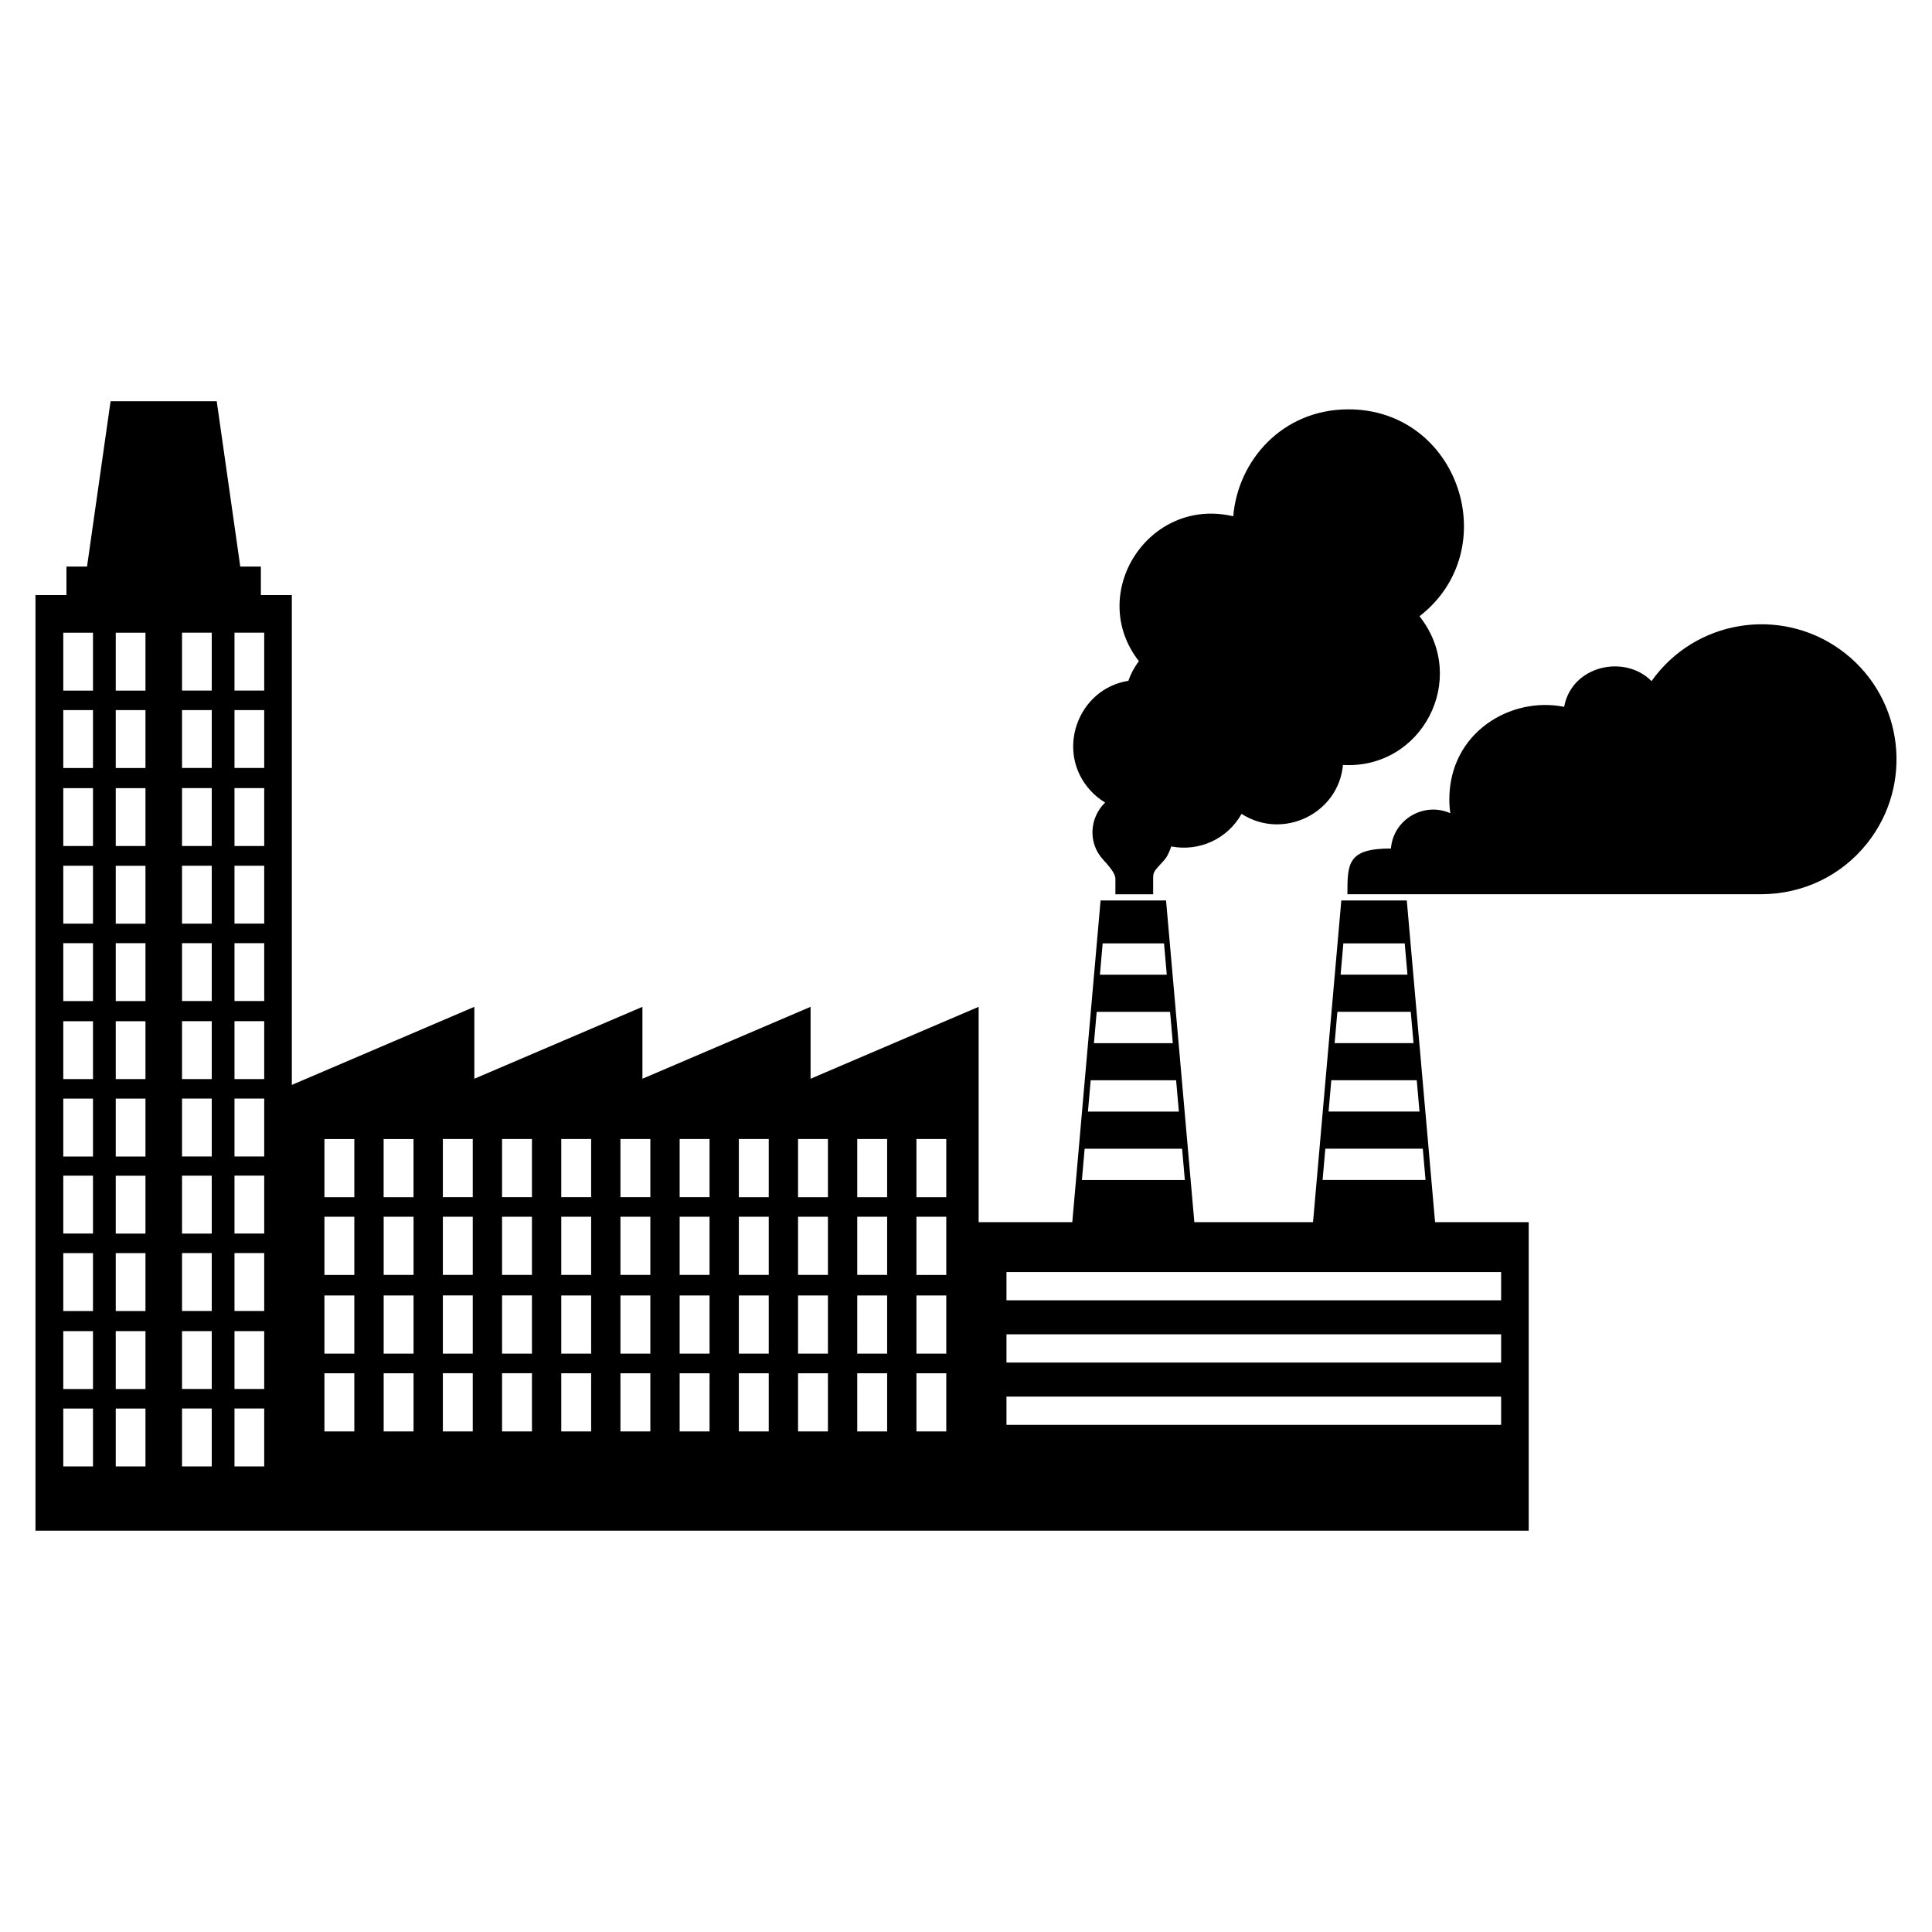 <?xml version="1.0" encoding="UTF-8"?>
<!-- Uploaded to: ICON Repo, www.svgrepo.com, Generator: ICON Repo Mixer Tools -->
<svg fill="#000000" width="800px" height="800px" version="1.1" viewBox="144 144 512 512" xmlns="http://www.w3.org/2000/svg">
 <path d="m153.4 549.67v-247.98h8.207v-7.543h5.457l6.242-43.816h28.129l6.242 43.816h5.457v7.543h8.207v129.82l48.367-20.691v19.059l44.543-19.059v19.059l44.559-19.059v19.059l44.543-19.059v57.07h24.816l7.496-85.262h17.352l7.496 85.262h31.453l7.496-85.262h17.352l7.496 85.262h24.816v81.77h-395.73zm359.21-180.79c0.621-7.754 8.75-12.469 15.734-9.371-0.168-1.18-0.258-2.387-0.258-3.629 0-17.73 16.203-27.402 30.426-24.562 2.039-11.047 16.156-13.965 23.156-6.816 0.363-0.5 0.727-0.996 1.117-1.496 12.258-15.492 34.762-18.094 50.254-5.836 15.477 12.273 18.094 34.762 5.82 50.254-6.922 8.734-17.172 13.559-28.293 13.559h-109.49c0-8.223 0.074-12.121 11.531-12.121zm-58.207-0.559c-0.453 1.223-0.953 2.602-1.918 3.672-2.523 2.781-2.887 2.977-2.887 4.672v4.336h-10.004v-4.082c0-0.863-0.469-2.102-3.188-5.031-4.324-4.641-3.508-11.383 0.469-15.207-1.375-0.816-2.644-1.828-3.777-3.055-9.629-10.324-3.523-27.102 9.93-29.199 0.648-1.875 1.586-3.629 2.797-5.199-13.965-17.926 2.586-43.695 25-38.406 1.223-14.797 13.027-28.34 30.531-28.34 29.262 0 41.578 37.168 18.832 54.836 13.18 16.672 0.621 40.613-20.285 39.402-1.18 12.863-15.855 20.027-26.875 12.969-3.703 6.606-11.156 10.066-18.637 8.629zm61.863 25.68 0.727 8.297h-17.715l0.727-8.297zm1.602 18.137 0.727 8.297h-20.902l0.727-8.297h19.453zm1.586 18.137 0.727 8.297h-24.094l0.727-8.297zm1.602 18.137 0.727 8.297h-27.281l0.727-8.297zm-68.574-54.398 0.727 8.297h-17.715l0.727-8.297zm1.602 18.137 0.727 8.297h-20.902l0.727-8.297h19.453zm1.602 18.137 0.727 8.297h-24.094l0.727-8.297zm1.586 18.137 0.727 8.297h-27.281l0.727-8.297zm-243.25-59.656h-7.875v-15.34h7.875v15.34zm0-61.758h-7.875v-15.34h7.875v15.34zm-13.906 41.188h-7.875v-15.34h7.875zm13.906 0h-7.875v-15.34h7.875v15.34zm-13.906-20.676h-7.875v-15.34h7.875zm13.906 0h-7.875v-15.34h7.875v15.34zm-13.906-20.512h-7.875v-15.34h7.875zm13.906 143.89h-7.875v-15.34h7.875v15.34zm-13.906 61.711h-7.875v-15.34h7.875zm13.906 0h-7.875v-15.34h7.875v15.34zm-13.906-20.512h-7.875v-15.34h7.875zm13.906 0h-7.875v-15.34h7.875v15.34zm-13.906-20.676h-7.875v-15.34h7.875zm13.906 0h-7.875v-15.34h7.875v15.34zm-13.906-20.512h-7.875v-15.34h7.875zm0-20.434h-7.875v-15.34h7.875zm13.906 0h-7.875v-15.34h7.875v15.34zm-13.906-20.512h-7.875v-15.34h7.875zm13.906 0h-7.875v-15.34h7.875v15.34zm-13.906-20.676h-7.875v-15.34h7.875zm13.906 0h-7.875v-15.34h7.875v15.34zm-13.906-20.512h-7.875v-15.34h7.875zm-39.344 0h7.875v-15.34h-7.875v15.34zm0-61.758h7.875v-15.34h-7.875v15.34zm13.906 41.188h7.875v-15.34h-7.875zm-13.906 0h7.875v-15.34h-7.875v15.34zm13.906-20.676h7.875v-15.34h-7.875zm-13.906 0h7.875v-15.34h-7.875v15.34zm13.906-20.512h7.875v-15.34h-7.875zm-13.906 143.89h7.875v-15.34h-7.875v15.34zm13.906 61.711h7.875v-15.34h-7.875zm-13.906 0h7.875v-15.34h-7.875v15.34zm13.906-20.512h7.875v-15.34h-7.875zm-13.906 0h7.875v-15.34h-7.875v15.34zm13.906-20.676h7.875v-15.34h-7.875zm-13.906 0h7.875v-15.34h-7.875v15.34zm13.906-20.512h7.875v-15.34h-7.875zm0-20.434h7.875v-15.34h-7.875zm-13.906 0h7.875v-15.34h-7.875v15.34zm13.906-20.512h7.875v-15.34h-7.875zm-13.906 0h7.875v-15.34h-7.875v15.34zm13.906-20.676h7.875v-15.34h-7.875zm-13.906 0h7.875v-15.34h-7.875v15.34zm13.906-20.512h7.875v-15.34h-7.875zm367.14 108.82h-131.09v7.481h131.09v-7.481zm0-16.488h-131.09v7.481h131.09zm0 32.996h-131.09v7.481h131.09zm-296.15-52.84h7.922v-15.418h-7.922v15.418zm-15.688 0h7.922v-15.418h-7.922zm0 41.457h7.922v-15.418h-7.922zm0 20.617h7.922v-15.418h-7.922zm0-41.473h7.922v-15.418h-7.922zm156.89-20.602h7.906v-15.418h-7.906zm0 41.457h7.906v-15.418h-7.906zm0 20.617h7.906v-15.418h-7.906zm0-41.473h7.906v-15.418h-7.906zm-15.688-20.602h7.922v-15.418h-7.922v15.418zm0 41.457h7.922v-15.418h-7.922v15.418zm0 20.617h7.922v-15.418h-7.922v15.418zm0-41.473h7.922v-15.418h-7.922v15.418zm-15.688-20.602h7.922v-15.418h-7.922v15.418zm0 41.457h7.922v-15.418h-7.922v15.418zm0 20.617h7.922v-15.418h-7.922v15.418zm0-41.473h7.922v-15.418h-7.922v15.418zm-15.688-20.602h7.922v-15.418h-7.922v15.418zm0 41.457h7.922v-15.418h-7.922v15.418zm0 20.617h7.922v-15.418h-7.922v15.418zm0-41.473h7.922v-15.418h-7.922v15.418zm-15.688-20.602h7.922v-15.418h-7.922v15.418zm0 41.457h7.922v-15.418h-7.922v15.418zm0 20.617h7.922v-15.418h-7.922v15.418zm0-41.473h7.922v-15.418h-7.922v15.418zm-15.688-20.602h7.922v-15.418h-7.922v15.418zm0 41.457h7.922v-15.418h-7.922v15.418zm0 20.617h7.922v-15.418h-7.922v15.418zm0-41.473h7.922v-15.418h-7.922v15.418zm-15.688-20.602h7.922v-15.418h-7.922v15.418zm0 41.457h7.922v-15.418h-7.922v15.418zm0 20.617h7.922v-15.418h-7.922v15.418zm0-41.473h7.922v-15.418h-7.922v15.418zm-15.688-20.602h7.922v-15.418h-7.922v15.418zm0 41.457h7.922v-15.418h-7.922v15.418zm0 20.617h7.922v-15.418h-7.922v15.418zm0-41.473h7.922v-15.418h-7.922v15.418zm-15.688-20.602h7.922v-15.418h-7.922v15.418zm0 41.457h7.922v-15.418h-7.922v15.418zm0 20.617h7.922v-15.418h-7.922v15.418zm0-41.473h7.922v-15.418h-7.922v15.418zm-15.688 20.859h7.922v-15.418h-7.922v15.418zm0 20.617h7.922v-15.418h-7.922v15.418zm0-41.473h7.922v-15.418h-7.922v15.418z" fill-rule="evenodd"/>
</svg>